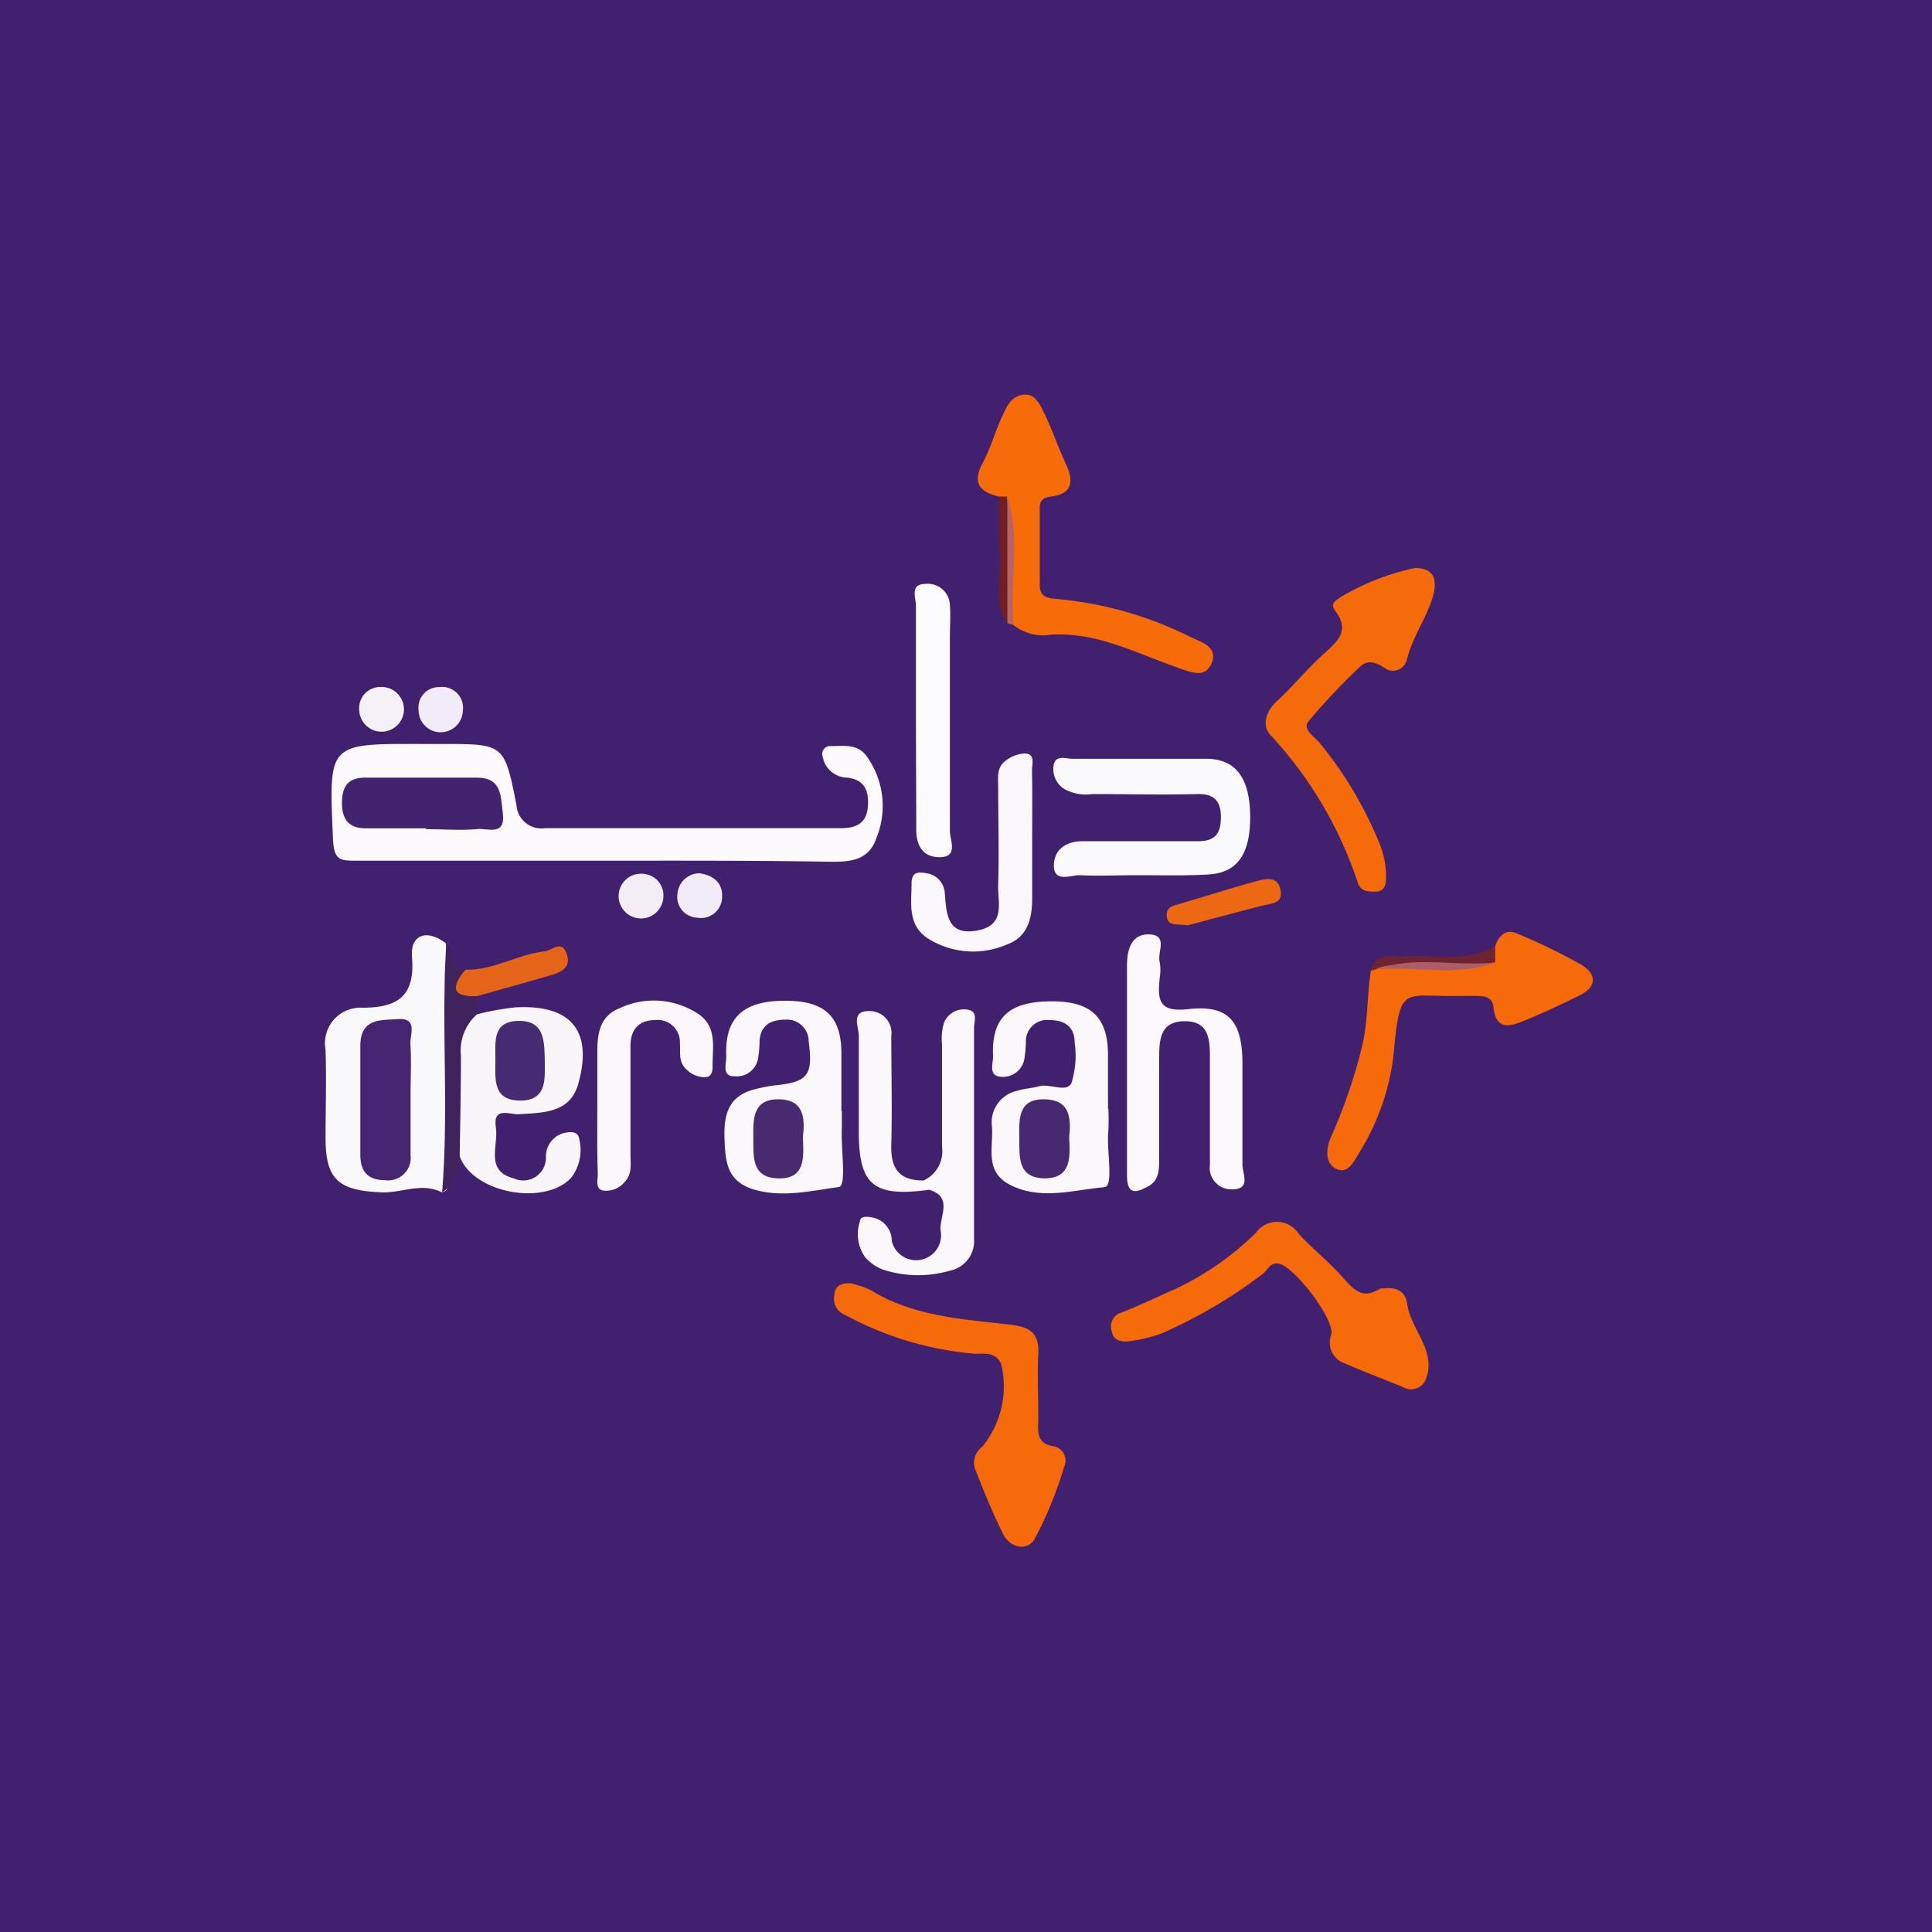 <?xml version="1.0" encoding="utf-8"?>
<svg xmlns="http://www.w3.org/2000/svg" data-name="Layer 1" id="Layer_1" viewBox="0 0 120 120">
  <defs>
    <style>.cls-1{fill:#41206f;}.cls-2{fill:#fcfafc;}.cls-3{fill:#f56b09;}.cls-4{fill:#f66a09;}.cls-5{fill:#f76b08;}.cls-6{fill:#f9f8fa;}.cls-7{fill:#f76a09;}.cls-8{fill:#fbf9fb;}.cls-9{fill:#faf9fb;}.cls-10{fill:#fbf8fc;}.cls-11{fill:#fbf8fb;}.cls-12{fill:#f8f6f9;}.cls-13{fill:#faf8fa;}.cls-14{fill:#faf8fc;}.cls-15{fill:#fbf7fb;}.cls-16{fill:#fcfbfd;}.cls-17{fill:#40225d;}.cls-18{fill:#e56518;}.cls-19{fill:#ec6812;}.cls-20{fill:#f2ecf6;}.cls-21{fill:#f3edf5;}.cls-22{fill:#f4f1f7;}.cls-23{fill:#f1ecf5;}.cls-24{fill:#6d2430;}.cls-25{fill:#701e21;}.cls-26{fill:#b66366;}.cls-27{fill:#422370;}.cls-28{fill:#452572;}.cls-29{fill:#ac5e68;}.cls-30{fill:#472a70;}.cls-31{fill:#462971;}.cls-32{fill:#472b72;}</style>
  </defs>
  <rect class="cls-1" height="122.94" width="121" x="-0.5" y="-1.33"/>
  <path class="cls-2" d="M37,53.46c-4.94,0-9.89,0-14.83,0-1.05,0-1.44,0-1.49-1.41-.25-5.86-.35-5.86,5.43-5.84h1.39c3.81,0,3.83,0,4.58,3.8a1.55,1.55,0,0,0,1.77,1.43q9.19,0,18.39,0c.9,0,1.57-.28,1.66-1.29s-.18-1.73-1.29-1.85A1.57,1.57,0,0,1,51.1,47a.49.49,0,0,1,.5-.66c.79,0,1.63-.15,2.19.58a5.27,5.27,0,0,1,.67,5.07c-.53,1.63-1.9,1.54-3.26,1.53C46.46,53.44,41.71,53.46,37,53.46Z"/>
  <path class="cls-3" d="M87.89,35.28c1.35,0,1.37.95,1.07,1.9-.41,1.29-1.24,2.42-1.57,3.77a.89.89,0,0,1-1.24.63c-.62-.4-1.15-.7-1.73-.12a40.27,40.27,0,0,0-3.17,3.37c-.34.44.34.9.69,1.28a24.29,24.29,0,0,1,3.77,6.35,5.38,5.38,0,0,1,.38,1.92c0,.43,0,1-.68,1-.48,0-.9,0-1.09-.6a25,25,0,0,0-5.43-9.15c-.52-.57-.27-1.46.44-2.1,1-.91,1.86-2,2.87-2.9.85-.77,1.68-1.44.74-2.68-.35-.46,0-.63.36-.88A15.07,15.07,0,0,1,87.89,35.28Z"/>
  <path class="cls-4" d="M52.8,79.7a6.22,6.22,0,0,1,1.3.44c2.66,1.64,5.7,1.79,8.67,2.14,1.24.15,1.78.54,1.72,1.8s0,2.64,0,4c0,.77-.19,1.59,1,1.76a.91.91,0,0,1,.6,1.28,24.19,24.19,0,0,1-1.84,4.49c-.43.73-1.49.56-1.94-.32-.64-1.28-1.18-2.61-1.7-3.94A1.21,1.21,0,0,1,61,89.87a5.93,5.93,0,0,0,1.19-5.14c-.36-.82-1.1-.62-1.7-.65a20.48,20.48,0,0,1-8-2.41,1.07,1.07,0,0,1-.66-1.26C51.86,79.84,52.29,79.7,52.8,79.7Z"/>
  <path class="cls-5" d="M62.05,30.84c-1.21-.28-1.69-.85-1-2.11.49-.91.76-1.94,1.2-2.88.27-.56.51-1.22,1.29-1.33s1.07.65,1.34,1.19c.49,1,.83,2.05,1.3,3.05s.55,1.92-.91,2.08c-.49.06-.7.27-.69.74,0,1.59,0,3.17,0,4.75,0,.87.64.82,1.23.89a23.09,23.09,0,0,1,8,2.28c.73.37,1.85.63,1.46,1.65s-1.27.62-2.26.27c-2.49-.88-4.92-2.17-7.71-2a3,3,0,0,1-2.42-.65c-.83-1.55-.24-3.23-.39-4.84-.09-.85,0-1.72-.09-2.57A1.26,1.26,0,0,0,62.05,30.84Z"/>
  <path class="cls-4" d="M79.37,78.48c-.51-.07-.62.42-.92.63a30.41,30.41,0,0,1-6.37,3.74,9.39,9.39,0,0,1-1.9.45c-.46.07-1,0-1.11-.56a.91.91,0,0,1,.63-1.23c1.14-.45,2.27-1,3.37-1.48A18.23,18.23,0,0,0,78,76.58a1.6,1.6,0,0,1,2.67.06c.84.91,1.81,1.68,2.63,2.59s1.3,1.51,2.44.8a.58.58,0,0,1,.19,0c.76-.11,1.36.15,1.47.94.22,1.65,1.93,3,1.11,4.81a1,1,0,0,1-1.4.36c-1.2-.49-2.42-.95-3.62-1.47a1.36,1.36,0,0,1-.8-1.78C82.92,81.94,80.29,78.53,79.37,78.48Z"/>
  <path class="cls-6" d="M27.42,74.05c-1.3-.65-2.58.12-3.88,0-2.53-.12-3.31-.83-3.32-3.32,0-1.84.06-3.69,0-5.53a2.21,2.21,0,0,1,2.3-2.61c2.18,0,3.27-.71,3.07-3.15-.12-1.41.94-1.74,2.09-.86,1.11,4.88.67,9.78.2,14.68C27.83,73.63,27.87,74,27.42,74.05Z"/>
  <path class="cls-7" d="M92.87,58.76c.22-.64.65-1.08,1.33-.79a37.46,37.46,0,0,1,4,1.94c.92.55,1.07,1.34-.08,1.91s-2.22,1.07-3.36,1.54c-.88.36-1.84.73-2-.82-.06-.61-.54-.67-1-.68s-.79,0-1.19,0c-3.39.07-3.61-.76-4,3.51a14.59,14.59,0,0,1-2.15,6.23c-.36.6-.71,1.34-1.42,1s-.64-1.26-.35-1.93A33.55,33.55,0,0,0,84.6,65c.37-1.57.31-3.13.54-4.68a1.25,1.25,0,0,1,.49-.39c2.18-.24,4.37.11,6.54-.19C92.56,59.5,92.63,59.06,92.87,58.76Z"/>
  <path class="cls-8" d="M70,66.3c0-2.11,0-4.22,0-6.33,0-1.08.32-2,1.44-1.93s.43,1.12.59,1.71a2.93,2.93,0,0,1,0,1c-.12,1.3-.12,2.14,1.76,1.93,2.53-.29,3.37.76,3.38,3.35,0,2.11,0,4.22,0,6.32,0,.52.54,1.5-.59,1.52a1.34,1.34,0,0,1-1.43-1.52c0-2.18,0-4.35,0-6.53,0-1.18,0-2.4-1.58-2.39S72,64.68,72,65.84c0,2,0,4.09,0,6.13,0,.67,0,1.35-.69,1.72S70,74.29,70,73C70,70.78,70,68.54,70,66.3Z"/>
  <path class="cls-9" d="M70.62,54.36c-1.19,0-2.38.06-3.56,0-.56,0-1.55.45-1.6-.52s.67-1.61,1.82-1.59c2.37,0,4.75,0,7.12,0,1,0,1.4-.4,1.43-1.38s-.29-1.58-1.46-1.55c-2.17.06-4.35,0-6.52,0a2.76,2.76,0,0,1-1.72-.3,1.46,1.46,0,0,1-.68-1.53c.14-.62.77-.36,1.17-.36,2.77,0,5.54,0,8.3,0,1.86,0,2.72,1.23,2.73,3.59s-.82,3.53-2.68,3.6C73.52,54.4,72.07,54.36,70.62,54.36Z"/>
  <path class="cls-10" d="M52.29,69c0,.33,0,.66,0,1-.08,1.3.32,3.66-.19,3.73-1.68.22-3.44.67-5.21.17S45.05,72.13,45,70.65s.29-2.61,1.91-3a9.67,9.67,0,0,1,1.17-.23c2.12-.21,2.42-.63,2.15-2.73a1.35,1.35,0,0,0-1.39-1.36c-.88,0-1.56.27-1.66,1.27a7.51,7.51,0,0,1-.1,1.18,1.35,1.35,0,0,1-1.47,1.07c-.81,0-.48-.8-.5-1.25-.1-2.34,1-3.4,3.5-3.44s3.63.85,3.65,3.21V69Z"/>
  <path class="cls-11" d="M68.84,68.86a12.89,12.89,0,0,1,0,1.39c-.12,1.22.36,3.44-.25,3.49-1.88.16-3.89.82-5.8-.12-1.69-.83-1.07-2.36-1.18-3.67a2,2,0,0,1,1.58-2.2c.44-.14.91-.16,1.36-.28.69-.18,1.69.42,2-.2a5.74,5.74,0,0,0,.2-2.51c0-1-.64-1.4-1.55-1.4a1.32,1.32,0,0,0-1.48,1.27,7.72,7.72,0,0,1-.1,1.18,1.35,1.35,0,0,1-1.47,1.07c-.79-.08-.45-.83-.47-1.28-.1-2.31.91-3.32,3.32-3.4,2.68-.09,3.8.87,3.82,3.29,0,1.12,0,2.25,0,3.37Z"/>
  <path class="cls-12" d="M29.63,63A16.86,16.86,0,0,1,32,62.57c3.46-.19,4.84,1.44,3.92,4.74-.52,1.86-2.22,1.79-3.72,1.9-.63,0-1.59-.47-1.4.83.17,1.12-.69,2.69,1.11,3.15a1.41,1.41,0,0,0,2-1.35,1.49,1.49,0,0,1,1.3-1.5c.35-.06.71,0,.76.38a2.83,2.83,0,0,1-.49,2.43c-1.62,1.74-5.89,1-6.87-1.18-.91-2.58-.44-5.22-.25-7.84A1.28,1.28,0,0,1,29.63,63Z"/>
  <path class="cls-13" d="M57.37,73.32a2,2,0,0,0,1.14-2.1c0-2.11,0-4.23,0-6.34a3.45,3.45,0,0,1,.13-1.37,1.34,1.34,0,0,1,1.46-.8c.67.11.4.74.4,1.14,0,4.36,0,8.72,0,13.08a1.88,1.88,0,0,1-1.52,2,7.07,7.07,0,0,1-4.1-.06,2.81,2.81,0,0,1-1.12-.75,2.47,2.47,0,0,1-.35-2.25c0-.31.38-.32.64-.27a1.48,1.48,0,0,1,1.34,1.47,1.55,1.55,0,0,0,3.05-.53c-.19-.89.86-2.17-.75-2.65C57.4,73.81,57.23,73.65,57.37,73.32Z"/>
  <path class="cls-14" d="M64.11,52.23c0,1.18,0,2.38,0,3.56s-.24,2.4-1.56,2.87a5.26,5.26,0,0,1-4.93-.38c-1.28-.85-1-2.2-1-3.42,0-.69.4-.72.92-.62a1.31,1.31,0,0,1,1.14,1.2c.1,1.32.15,2.69,2,2.36S61.94,56,62,54.91c.06-2,0-4,0-5.94,0-.59-.12-1.25.4-1.67a2.11,2.11,0,0,1,1.24-.5c.7,0,.45.68.46,1.07C64.13,49.32,64.11,50.77,64.11,52.23Z"/>
  <path class="cls-15" d="M37.1,68.74c0-1.12,0-2.25,0-3.36s.11-2.26,1.39-2.76a5,5,0,0,1,4.9.37c1.19.82.85,2.11.87,3.27,0,.34-.08.66-.53.65a1.67,1.67,0,0,1-1.2-.6c-.39-.44-.26-1-.3-1.51a1.38,1.38,0,0,0-1.54-1.44c-1,0-1.54.58-1.53,1.62q0,3.36,0,6.72c0,.58.12,1.19-.34,1.69a1.51,1.51,0,0,1-1.21.57c-.7,0-.47-.68-.48-1.08C37.08,71.5,37.1,70.12,37.1,68.74Z"/>
  <path class="cls-16" d="M56.89,44.54c0-2.31,0-4.62,0-6.93,0-.48-.39-1.34.58-1.34A1.37,1.37,0,0,1,59,37.57c.05.66,0,1.32,0,2,0,4,0,8,0,12.06,0,.56.56,1.63-.67,1.61-1,0-1.44-.73-1.42-1.76C56.91,49.15,56.89,46.84,56.89,44.54Z"/>
  <path class="cls-14" d="M57.37,73.32l.33.58c-3.45.47-4.36-.29-4.36-3.64,0-2,0-4,0-5.93,0-.54-.51-1.52.6-1.53a1.36,1.36,0,0,1,1.42,1.55c0,2.24.06,4.49,0,6.73C55.31,72.56,55.84,73.34,57.37,73.32Z"/>
  <path class="cls-17" d="M29.63,63a3,3,0,0,0-1,2.58c0,2.13-.05,4.27-.08,6.4-.25.75-.28,1.62-1.09,2.08.36-4.35.07-8.7.16-13,0-.79.06-1.58.09-2.37.5.47.3,1.48,1.24,1.6.23.55.74,1,.73,1.64Z"/>
  <path class="cls-18" d="M29.64,61.87c-1.64.07-1.6-.6-.73-1.64,1.73.05,3.23-.95,4.91-1.14.49-.05,1.09-.79,1.4.22.25.81-.41,1.07-.93,1.24C32.76,61,31.19,61.43,29.64,61.87Z"/>
  <path class="cls-19" d="M73.78,57.47c-.69-.1-1.26.1-1.32-.6,0-.53.35-.6.75-.71,1.62-.47,3.23-1,4.87-1.44.51-.13,1.26-.34,1.45.52s-.49.87-1.08,1C76.8,56.66,75.17,57.11,73.78,57.47Z"/>
  <path class="cls-20" d="M43.43,54.24c.93.12,1.45.64,1.42,1.43A1.31,1.31,0,0,1,43.31,57a1.29,1.29,0,0,1-1.23-1.48A1.38,1.38,0,0,1,43.43,54.24Z"/>
  <path class="cls-21" d="M41.2,55.76A1.39,1.39,0,1,1,40,54.28,1.34,1.34,0,0,1,41.2,55.76Z"/>
  <path class="cls-22" d="M23.63,42.67a1.39,1.39,0,1,1-1.32,1.4A1.31,1.31,0,0,1,23.63,42.67Z"/>
  <path class="cls-23" d="M27.28,45.48A1.37,1.37,0,0,1,26,44.09a1.26,1.26,0,0,1,1.29-1.41,1.29,1.29,0,0,1,1.46,1.44A1.38,1.38,0,0,1,27.28,45.48Z"/>
  <path class="cls-24" d="M85.48,60.2a1.28,1.28,0,0,1-.34.07c.33-1.17,1.31-.81,2.09-.87,1.89-.13,3.86.41,5.64-.64l0,1c-1.7.5-3.44.09-5.15.23C87,60.07,86.21,59.8,85.48,60.2Z"/>
  <path class="cls-25" d="M62.05,30.84l.49,0a39.6,39.6,0,0,1,0,7.85c-.93-1.43-.29-3-.43-4.54C62,33.07,62.07,32,62.05,30.84Z"/>
  <path class="cls-26" d="M62.57,38.71l0-7.85c.84,2.61.12,5.3.38,7.94A1.13,1.13,0,0,1,62.57,38.71Z"/>
  <path class="cls-27" d="M26.46,51.45H22.7c-1.1,0-1.49-.65-1.46-1.67s.45-1.48,1.45-1.48c2.3,0,4.61,0,6.92,0,1.6,0,1.48,1.19,1.62,2.2.19,1.5-1,.9-1.6,1-1.05.09-2.11,0-3.17,0Z"/>
  <path class="cls-28" d="M25.5,68c0,1.25,0,2.5,0,3.75a1.4,1.4,0,0,1-1.61,1.55c-1.09,0-1.52-.59-1.51-1.62,0-2.24,0-4.48,0-6.71,0-1.75,1.28-1.59,2.32-1.67,1.29-.1.75,1,.79,1.55C25.56,65.87,25.5,66.93,25.5,68Z"/>
  <path class="cls-29" d="M85.48,60.2c2.43-.86,5-.14,7.42-.43C90.47,60.7,88,60,85.48,60.2Z"/>
  <path class="cls-30" d="M49.87,70.63c.05,1.27.18,2.64-1.6,2.56-1.6-.07-1.47-1.37-1.48-2.51s-.06-2.41,1.56-2.4S50,69.49,49.87,70.63Z"/>
  <path class="cls-31" d="M66.41,70.67c.06,1.2.14,2.48-1.47,2.52-1.77,0-1.61-1.33-1.63-2.54s-.05-2.41,1.58-2.37S66.52,69.52,66.41,70.67Z"/>
  <path class="cls-32" d="M33.84,66.18c0,.91.08,2.17-1.51,2.18-1.76,0-1.56-1.36-1.56-2.54s-.18-2.4,1.47-2.41S33.82,64.77,33.84,66.18Z"/>
</svg>